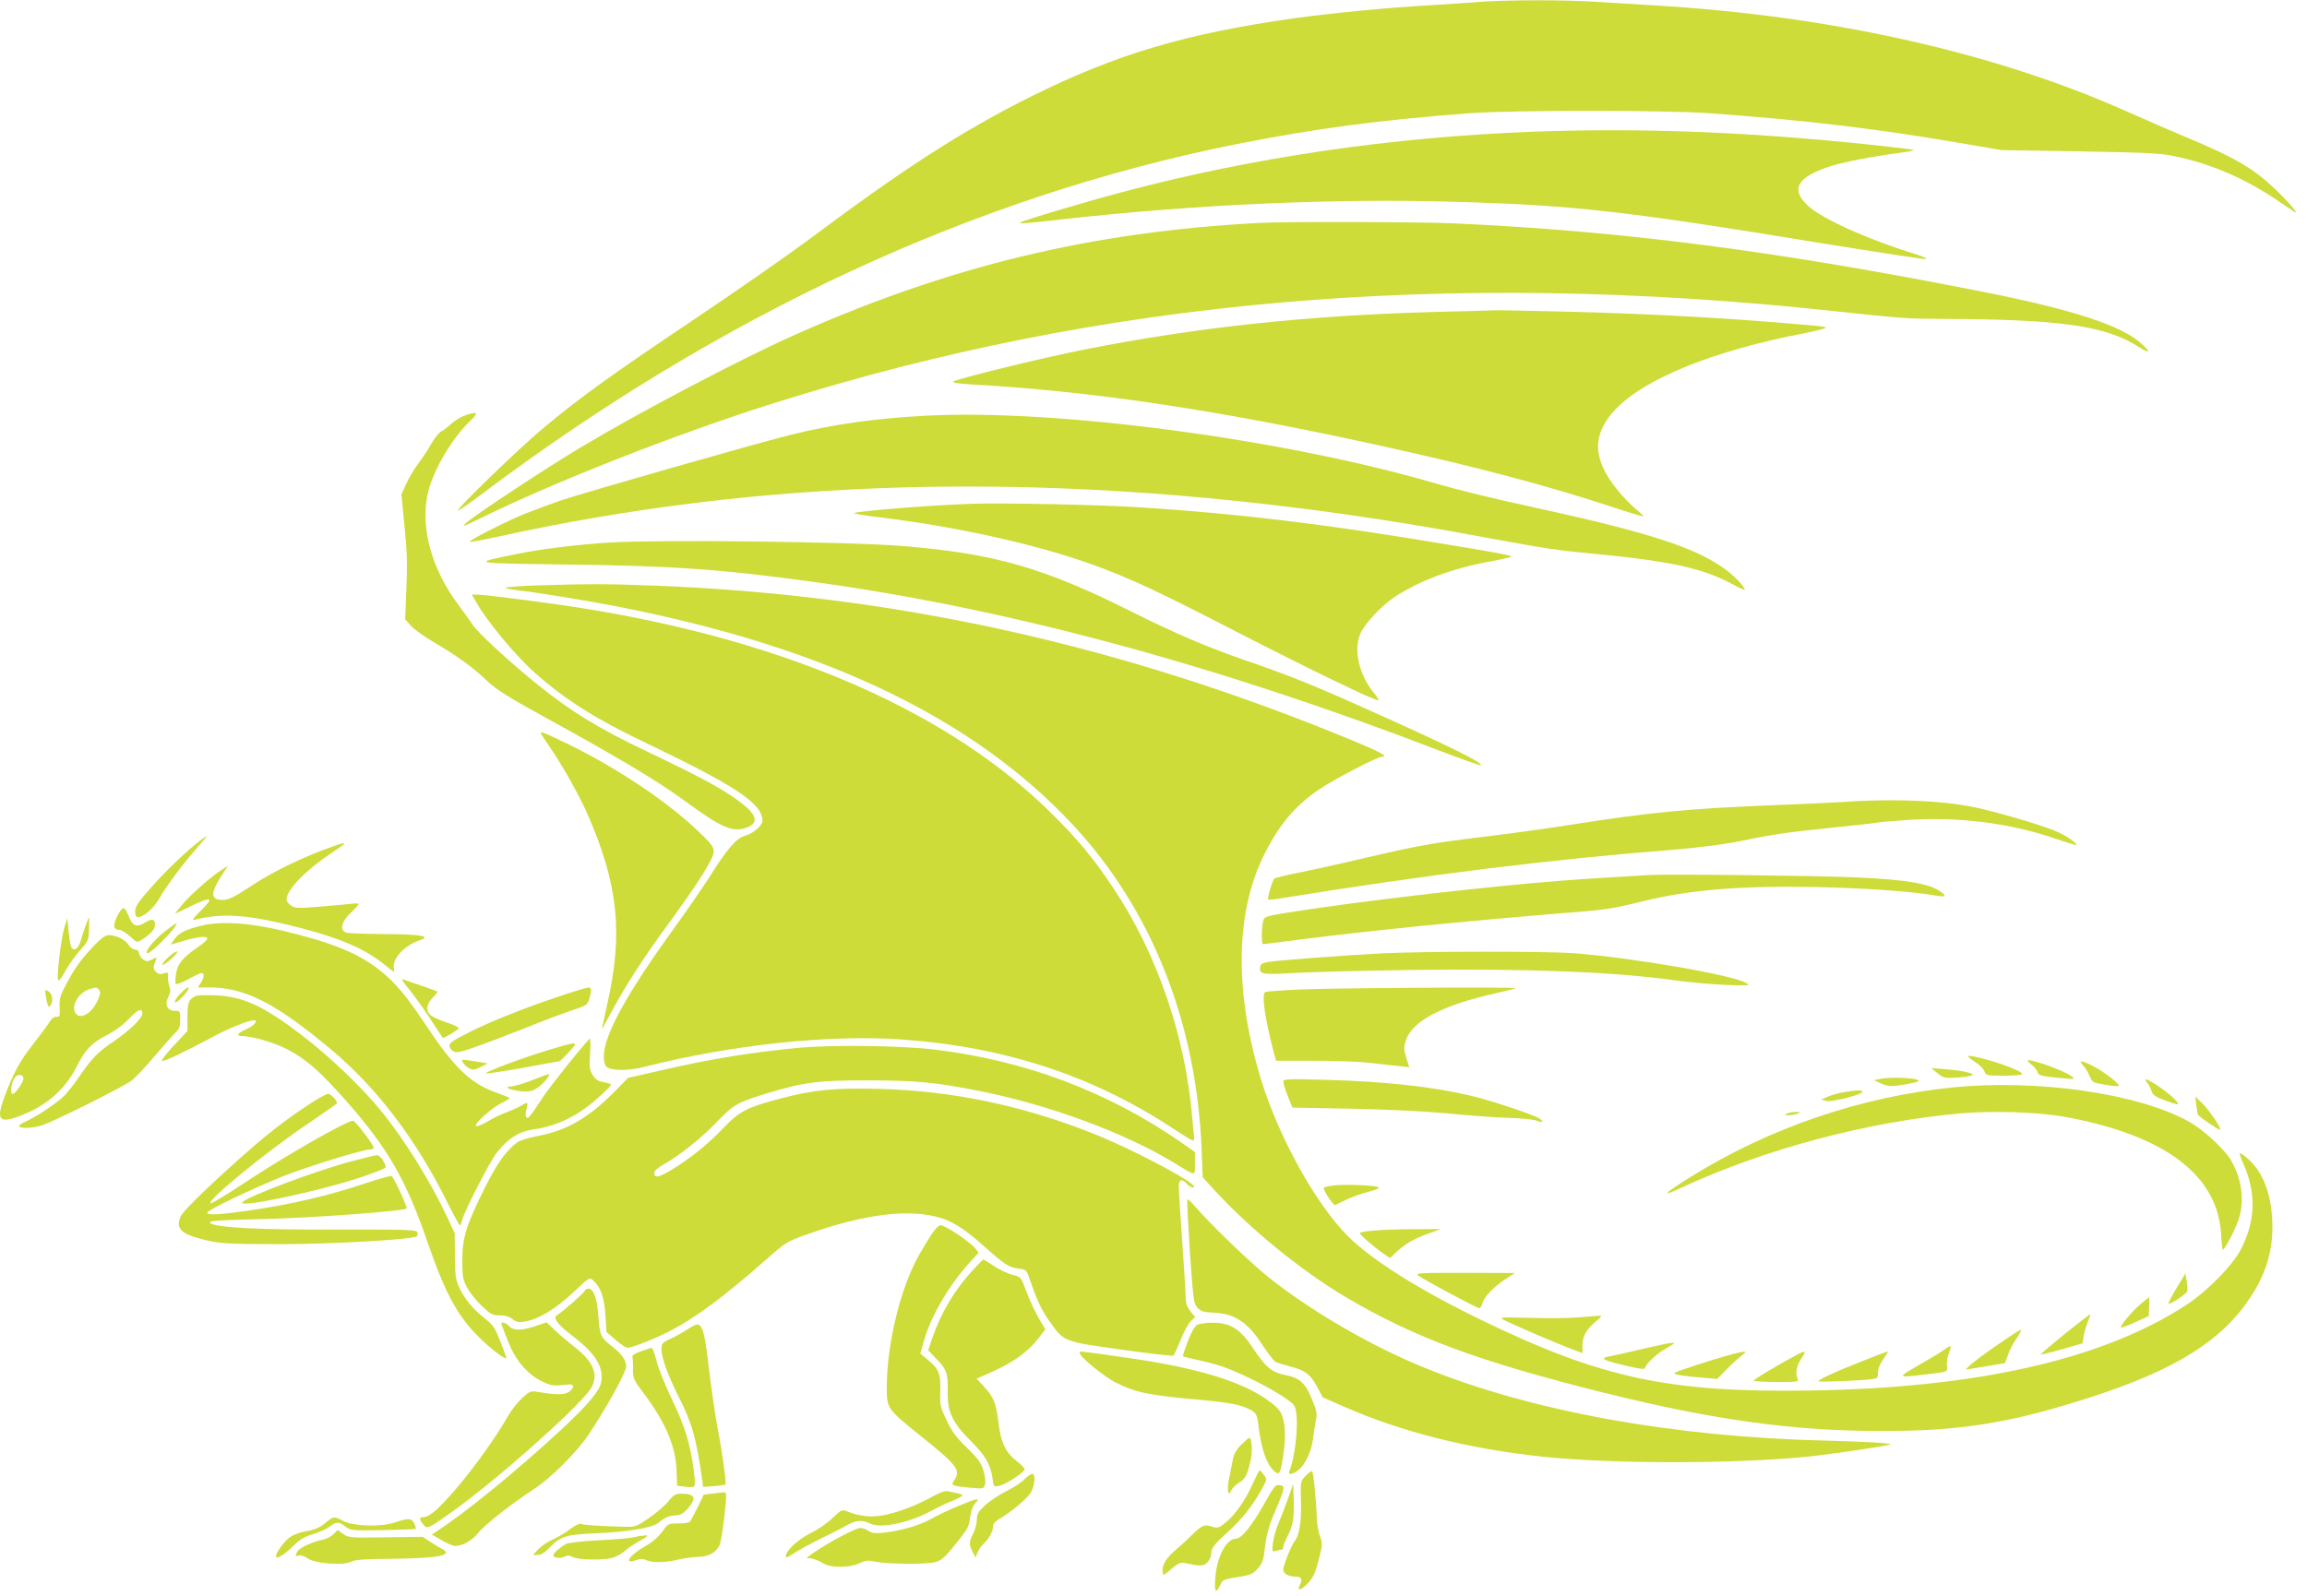 <?xml version="1.0" standalone="no"?>
<!DOCTYPE svg PUBLIC "-//W3C//DTD SVG 20010904//EN"
 "http://www.w3.org/TR/2001/REC-SVG-20010904/DTD/svg10.dtd">
<svg version="1.0" xmlns="http://www.w3.org/2000/svg"
 width="1280pt" height="886pt" viewBox="0 0 1280 886"
 preserveAspectRatio="xMidYMid meet">
<g transform="translate(0,886) scale(0.1,-0.1)"
fill="#cddc39" stroke="none">
<path d="M8215 8850 c-55 -5 -188 -13 -295 -20 -227 -13 -524 -42 -730 -70
-611 -86 -993 -199 -1470 -436 -379 -189 -704 -398 -1241 -800 -119 -88 -405
-287 -636 -442 -433 -290 -630 -431 -831 -600 -125 -103 -480 -447 -472 -455
3 -3 59 35 125 85 1336 1005 2739 1656 4195 1948 433 86 797 135 1300 172 231
17 1084 17 1320 0 535 -39 915 -84 1385 -164 l240 -41 435 -7 c379 -7 447 -10
530 -28 196 -41 379 -120 555 -237 53 -36 101 -68 107 -72 27 -16 -35 57 -104
123 -124 119 -225 179 -509 297 -85 36 -221 95 -304 132 -734 330 -1648 537
-2635 595 -102 6 -249 15 -326 20 -161 11 -490 11 -639 0z"/>
<path d="M8505 8129 c-789 -30 -1557 -143 -2278 -335 -201 -53 -556 -159 -566
-169 -8 -8 24 -6 253 20 720 80 1491 115 2156 95 661 -18 953 -52 2044 -231
303 -49 559 -88 570 -87 12 2 -11 13 -54 27 -270 83 -528 200 -602 272 -96 91
-54 159 133 218 69 22 229 53 372 72 48 6 86 13 84 16 -6 6 -291 37 -517 57
-569 50 -1083 64 -1595 45z"/>
<path d="M6990 7623 c-937 -49 -1728 -240 -2595 -628 -296 -133 -844 -421
-1165 -613 -198 -118 -587 -375 -640 -421 -32 -29 -27 -27 70 20 416 205 1100
474 1635 642 1827 577 3727 742 5875 511 392 -42 408 -43 615 -44 647 -2 898
-38 1081 -155 64 -41 70 -32 14 19 -111 100 -378 187 -870 285 -1150 228
-1999 338 -2935 381 -194 9 -937 11 -1085 3z"/>
<path d="M7975 7129 c-707 -18 -1336 -85 -1964 -210 -229 -45 -709 -163 -723
-177 -6 -6 37 -12 109 -16 675 -38 1371 -143 2273 -342 527 -116 910 -218
1264 -334 99 -33 182 -58 184 -56 2 2 -20 23 -49 47 -28 24 -73 72 -100 106
-134 168 -136 302 -8 439 165 174 546 328 1052 425 64 13 117 26 117 30 0 7
-32 10 -330 34 -332 26 -698 45 -1095 55 -214 5 -399 9 -410 8 -11 -1 -155 -5
-320 -9z"/>
<path d="M2599 6561 c-39 -12 -71 -31 -101 -58 -15 -14 -37 -31 -49 -37 -13
-6 -37 -36 -55 -67 -17 -31 -50 -81 -72 -110 -23 -30 -53 -81 -68 -114 l-27
-59 17 -173 c14 -135 17 -211 11 -347 l-7 -173 31 -35 c17 -20 77 -63 134 -96
125 -73 213 -137 292 -213 48 -45 112 -86 295 -187 415 -227 652 -368 798
-476 208 -153 271 -179 350 -147 66 28 49 74 -54 149 -93 68 -207 129 -497
268 -274 130 -423 221 -607 369 -154 123 -338 292 -368 338 -15 23 -51 73 -80
112 -149 199 -212 432 -167 623 30 125 134 301 234 396 45 43 42 52 -10 37z"/>
<path d="M5140 6553 c-288 -15 -520 -48 -756 -107 -200 -50 -1138 -318 -1274
-364 -63 -22 -155 -56 -205 -76 -111 -46 -311 -149 -298 -153 6 -2 70 10 144
26 1479 327 3012 368 4724 125 240 -34 484 -74 805 -134 292 -54 361 -64 530
-80 446 -42 632 -81 798 -170 39 -22 72 -36 72 -33 0 18 -58 78 -114 118 -164
117 -417 199 -1018 331 -282 61 -444 101 -593 144 -843 245 -2096 411 -2815
373z"/>
<path d="M5390 6064 c-231 -8 -617 -39 -650 -51 -8 -3 55 -14 140 -24 423 -51
871 -150 1186 -264 205 -75 352 -143 784 -366 425 -218 788 -394 797 -385 3 3
-7 20 -21 37 -85 100 -118 242 -78 333 25 56 116 153 187 201 136 90 318 159
518 196 62 12 119 24 127 27 21 7 -16 15 -355 71 -662 111 -1157 171 -1695
205 -226 15 -763 26 -940 20z"/>
<path d="M3380 5849 c-184 -12 -371 -35 -515 -64 -256 -52 -260 -51 280 -58
587 -7 858 -26 1380 -98 1072 -148 2220 -458 3459 -934 125 -48 229 -85 232
-82 14 14 -184 111 -661 324 -265 119 -419 181 -645 258 -208 72 -387 148
-627 268 -492 247 -768 326 -1280 367 -297 24 -1343 36 -1623 19z"/>
<path d="M2978 5611 c-91 -3 -169 -9 -172 -12 -4 -3 19 -9 51 -13 118 -13 393
-58 568 -92 1156 -226 1975 -619 2529 -1213 436 -469 685 -1097 713 -1801 l6
-154 65 -71 c195 -213 480 -446 724 -591 382 -227 745 -361 1443 -535 600
-149 1038 -210 1525 -211 448 -1 728 44 1183 192 459 149 718 312 875 553 91
139 127 271 119 432 -6 111 -34 206 -83 276 -26 38 -82 89 -97 89 -3 0 5 -25
19 -56 74 -167 69 -319 -13 -478 -48 -91 -185 -231 -304 -309 -460 -300 -1154
-459 -2076 -474 -792 -13 -1167 67 -1838 393 -340 165 -602 330 -736 463 -180
181 -384 549 -483 872 -145 477 -142 907 8 1225 84 177 178 291 318 385 89 59
320 179 345 179 40 0 -7 26 -169 93 -1281 529 -2528 805 -3868 857 -271 10
-361 10 -652 1z"/>
<path d="M2645 5513 c61 -106 219 -296 325 -389 165 -146 333 -253 597 -379
520 -249 663 -344 663 -441 0 -26 -54 -72 -98 -83 -47 -13 -98 -72 -200 -235
-35 -54 -120 -178 -190 -275 -268 -370 -392 -597 -392 -716 0 -27 6 -48 16
-56 27 -22 122 -23 209 0 480 122 1025 181 1429 152 584 -42 1078 -207 1533
-513 40 -26 77 -48 82 -48 6 0 9 12 6 28 -2 15 -7 59 -10 97 -37 450 -195 912
-435 1272 -108 163 -194 268 -335 408 -569 570 -1469 966 -2610 1149 -181 29
-545 76 -588 76 l-29 0 27 -47z"/>
<path d="M3000 4793 c0 -4 22 -38 49 -77 71 -103 164 -268 210 -373 171 -389
200 -664 110 -1057 -16 -72 -29 -132 -29 -135 0 -4 25 41 55 98 78 144 170
288 315 486 170 233 250 361 250 399 0 26 -14 44 -82 109 -167 161 -431 339
-693 471 -142 70 -185 89 -185 79z"/>
<path d="M10225 4409 c-60 -4 -238 -12 -395 -18 -454 -18 -683 -40 -1100 -106
-118 -19 -327 -48 -465 -65 -323 -39 -379 -49 -690 -121 -143 -34 -313 -71
-379 -84 -65 -13 -122 -27 -126 -32 -11 -10 -40 -110 -34 -115 2 -3 41 1 86 9
789 128 1501 216 2173 268 116 10 264 28 330 41 209 43 274 53 525 79 135 14
256 27 270 30 14 3 92 9 173 15 274 17 549 -17 798 -100 65 -22 122 -40 125
-40 20 0 -35 42 -89 68 -59 29 -262 92 -432 133 -184 45 -472 59 -770 38z"/>
<path d="M1114 4198 c-77 -59 -186 -163 -271 -258 -77 -87 -93 -111 -93 -137
0 -23 5 -33 16 -33 30 0 87 49 117 102 40 70 123 182 203 274 36 41 63 74 61
74 -2 0 -17 -10 -33 -22z"/>
<path d="M1851 4164 c-160 -56 -327 -136 -445 -213 -105 -69 -135 -85 -168
-85 -74 -2 -73 38 4 154 l23 35 -33 -21 c-57 -36 -170 -135 -217 -190 -26 -30
-45 -54 -43 -54 2 0 41 18 87 41 115 56 132 49 56 -24 -36 -35 -52 -56 -40
-53 141 37 272 32 490 -19 290 -68 445 -130 565 -226 58 -47 62 -49 56 -25
-13 52 55 128 141 157 71 23 11 34 -192 35 -105 1 -201 4 -213 8 -39 13 -29
59 23 109 25 24 45 46 45 50 0 3 -15 4 -32 2 -18 -2 -97 -10 -175 -16 -128
-11 -145 -10 -168 5 -14 9 -25 24 -25 34 0 54 105 162 252 260 88 58 89 64 9
36z"/>
<path d="M9155 4004 c-343 -20 -461 -28 -650 -45 -442 -40 -1024 -110 -1355
-163 -126 -20 -135 -23 -141 -46 -10 -34 -11 -130 -1 -130 4 0 93 11 199 25
379 49 923 103 1438 145 271 21 289 24 474 69 257 63 538 86 955 78 265 -5
547 -25 665 -47 55 -10 64 -5 32 19 -60 46 -187 68 -456 81 -210 10 -1057 20
-1160 14z"/>
<path d="M650 3775 c-24 -50 -21 -75 10 -75 11 0 38 -16 60 -36 40 -36 40 -36
67 -19 49 31 73 58 73 81 0 34 -16 38 -55 14 -46 -29 -70 -19 -91 35 -9 25
-22 45 -29 45 -7 0 -23 -20 -35 -45z"/>
<path d="M477 3728 c-9 -24 -22 -63 -29 -88 -14 -48 -40 -64 -54 -33 -4 10
-10 50 -14 88 l-6 70 -17 -54 c-17 -55 -42 -253 -35 -287 2 -14 14 -1 40 46
20 36 58 89 84 118 45 51 47 56 48 118 1 35 1 64 0 64 -1 0 -9 -19 -17 -42z"/>
<path d="M910 3687 c-62 -50 -114 -117 -91 -117 23 0 171 153 160 165 -3 2
-33 -20 -69 -48z"/>
<path d="M1128 3725 c-94 -22 -133 -40 -159 -76 l-23 -32 25 7 c118 37 179 46
179 26 0 -6 -21 -25 -47 -43 -88 -59 -119 -97 -126 -151 -4 -26 -5 -52 -2 -57
3 -4 34 7 69 26 34 19 68 35 74 35 17 0 15 -26 -4 -55 l-16 -25 63 0 c200 -1
367 -86 680 -348 250 -210 470 -499 641 -845 35 -70 66 -127 69 -127 4 0 10
12 13 28 13 52 154 327 194 377 61 77 121 115 196 126 112 15 211 57 302 125
55 41 134 115 134 125 0 3 -18 9 -40 13 -31 5 -45 14 -61 39 -18 28 -20 43
-15 122 4 53 2 85 -3 80 -58 -62 -215 -259 -259 -325 -72 -110 -84 -124 -93
-109 -4 6 -3 25 2 42 11 39 6 44 -25 23 -14 -9 -51 -26 -83 -38 -32 -12 -79
-34 -104 -50 -25 -15 -55 -28 -65 -28 -27 1 79 99 140 129 26 12 45 25 42 28
-3 3 -34 15 -69 28 -142 49 -234 136 -386 364 -117 175 -175 245 -256 310
-122 99 -267 159 -552 227 -178 42 -329 52 -435 29z"/>
<path d="M518 3608 c-72 -77 -104 -122 -152 -213 -32 -59 -37 -77 -35 -125 2
-50 0 -55 -17 -53 -13 1 -27 -9 -38 -27 -9 -16 -51 -72 -92 -125 -74 -93 -113
-166 -160 -295 -46 -124 -29 -146 81 -105 147 53 255 146 319 273 49 97 83
133 168 177 45 23 93 58 125 92 48 52 73 61 73 27 0 -25 -73 -95 -161 -155
-88 -59 -123 -96 -196 -204 -23 -33 -56 -75 -74 -94 -39 -40 -155 -118 -216
-145 -23 -10 -40 -23 -37 -27 8 -14 79 -10 129 6 74 26 457 217 498 250 21 17
78 77 126 135 49 58 101 116 115 129 21 20 26 34 26 73 0 47 -1 48 -30 48 -42
0 -58 35 -36 78 12 23 13 37 6 59 -6 16 -9 40 -8 53 3 25 -2 27 -33 15 -9 -3
-24 1 -33 11 -17 16 -17 28 -1 66 7 17 5 17 -21 3 -24 -12 -32 -12 -49 -1 -11
7 -21 23 -23 35 -2 13 -11 21 -22 21 -11 0 -27 12 -37 26 -19 30 -68 54 -109
54 -20 0 -42 -16 -86 -62z m32 -242 c9 -12 7 -24 -8 -58 -31 -70 -93 -108
-121 -74 -31 38 13 117 75 136 40 12 40 12 54 -4z m-420 -491 c0 -24 -53 -96
-63 -86 -13 13 0 77 19 95 16 17 44 11 44 -9z"/>
<path d="M932 3546 c-20 -19 -34 -37 -31 -40 3 -4 26 12 50 33 24 22 38 40 31
41 -7 0 -29 -15 -50 -34z"/>
<path d="M7670 3569 c-200 -10 -583 -39 -635 -48 -30 -5 -41 -12 -43 -26 -5
-43 4 -45 188 -35 96 6 393 13 660 17 648 8 1121 -11 1455 -58 77 -11 203 -22
280 -25 133 -5 139 -4 112 11 -78 45 -626 139 -956 165 -154 11 -829 11 -1061
-1z"/>
<path d="M2267 3373 c28 -34 81 -108 118 -164 37 -57 69 -106 71 -108 5 -6 88
44 89 53 0 5 -31 20 -69 32 -38 13 -77 31 -88 40 -27 25 -22 61 12 96 17 17
29 32 27 35 -3 2 -42 16 -88 32 -46 15 -93 32 -103 36 -12 5 1 -16 31 -52z"/>
<path d="M1002 3347 c-42 -43 -43 -71 -1 -31 34 32 54 64 41 64 -4 0 -22 -15
-40 -33z"/>
<path d="M3075 3321 c-193 -66 -357 -132 -472 -190 -110 -56 -118 -63 -104
-89 7 -13 21 -22 35 -22 28 0 142 41 386 137 96 39 212 82 257 97 79 26 83 29
93 64 14 51 13 62 -7 61 -10 0 -94 -26 -188 -58z"/>
<path d="M7200 3368 c-91 -4 -171 -11 -179 -13 -23 -9 -4 -147 49 -346 l10
-36 207 0 c115 0 253 -5 308 -11 55 -7 128 -15 162 -18 l62 -7 -16 51 c-14 43
-15 57 -4 94 33 111 202 200 511 268 52 12 96 23 99 26 8 7 -1038 1 -1209 -8z"/>
<path d="M255 3328 c9 -53 15 -64 26 -47 16 25 10 64 -12 77 -20 13 -21 12
-14 -30z"/>
<path d="M1090 3334 c-42 -18 -50 -35 -50 -117 l0 -79 -76 -81 c-42 -45 -71
-83 -65 -85 12 -4 114 44 296 141 100 53 211 94 222 83 10 -10 -15 -32 -57
-51 -44 -20 -52 -35 -17 -35 55 -1 169 -33 242 -69 108 -54 186 -122 335 -290
234 -266 334 -440 455 -793 100 -289 170 -415 304 -540 61 -58 131 -108 131
-94 0 2 -15 43 -34 91 -30 77 -39 91 -88 129 -65 52 -111 107 -141 173 -19 41
-22 66 -23 173 l-1 125 -41 89 c-96 203 -237 430 -368 591 -99 123 -283 300
-432 414 -215 166 -332 221 -487 227 -49 2 -97 1 -105 -2z"/>
<path d="M3051 3035 c-136 -40 -369 -127 -354 -132 6 -2 99 12 206 31 107 20
197 36 200 36 8 0 87 84 87 93 0 12 -19 8 -139 -28z"/>
<path d="M4445 3046 c-270 -25 -501 -62 -785 -128 l-175 -40 -82 -83 c-142
-143 -265 -212 -426 -241 -43 -8 -92 -23 -107 -34 -60 -43 -114 -119 -184
-260 -100 -202 -121 -270 -121 -395 0 -89 3 -106 26 -150 15 -28 52 -74 82
-103 50 -47 60 -52 100 -52 30 0 53 -7 71 -21 21 -17 34 -19 67 -14 76 13 172
71 268 161 91 86 92 86 112 68 42 -38 62 -95 68 -193 l6 -93 50 -44 c28 -24
57 -44 66 -44 24 0 138 44 222 86 149 75 310 194 546 402 112 99 117 102 230
142 318 113 568 144 742 90 67 -20 139 -67 236 -154 114 -102 141 -120 191
-126 43 -5 47 -8 60 -45 44 -128 68 -181 112 -244 84 -119 75 -115 400 -161
156 -22 287 -37 291 -33 4 5 22 44 40 88 17 44 43 90 56 103 l24 22 -25 31
c-16 19 -26 43 -26 62 0 18 -9 160 -20 317 -11 157 -20 300 -20 318 0 37 18
42 45 12 10 -11 25 -20 34 -20 64 0 -318 206 -564 303 -387 153 -778 234
-1180 244 -242 6 -360 -5 -542 -53 -188 -49 -229 -70 -323 -168 -86 -90 -180
-165 -285 -229 -68 -41 -95 -47 -95 -18 0 13 18 29 53 49 91 52 209 146 295
236 93 97 113 108 287 161 200 60 282 70 555 69 260 0 377 -11 620 -60 385
-77 806 -233 1082 -402 117 -72 108 -72 108 1 l0 63 -72 51 c-407 283 -870
458 -1373 518 -182 22 -555 27 -740 11z"/>
<path d="M10953 2970 c26 -16 52 -41 57 -55 9 -24 12 -25 110 -25 55 0 100 4
100 9 0 22 -233 100 -299 101 -8 0 6 -13 32 -30z"/>
<path d="M2569 2963 c5 -10 20 -25 34 -32 21 -11 30 -10 63 7 l39 20 -40 7
c-112 18 -107 18 -96 -2z"/>
<path d="M11250 2973 c0 -3 11 -14 24 -24 14 -11 28 -28 31 -39 6 -20 19 -23
150 -35 57 -5 59 -5 40 11 -38 31 -245 105 -245 87z"/>
<path d="M11558 2947 c11 -12 28 -39 36 -59 15 -35 18 -37 86 -48 39 -7 73
-10 76 -7 9 8 -75 74 -135 106 -70 37 -93 40 -63 8z"/>
<path d="M10750 2904 c31 -26 40 -28 99 -25 36 2 74 6 85 11 18 6 16 9 -19 19
-22 6 -76 14 -120 17 l-80 6 35 -28z"/>
<path d="M2950 2864 c-47 -18 -98 -33 -115 -34 -45 -1 -11 -18 51 -26 55 -6
81 2 122 40 26 23 47 57 35 55 -4 -1 -46 -16 -93 -35z"/>
<path d="M10426 2871 l-29 -6 42 -19 c39 -16 50 -17 122 -6 44 7 81 16 84 20
11 17 -153 26 -219 11z"/>
<path d="M7120 2857 c0 -9 11 -45 25 -80 l26 -64 322 -6 c195 -4 407 -14 537
-26 118 -12 271 -23 340 -25 69 -2 138 -9 154 -15 37 -15 45 -7 14 13 -31 20
-273 101 -378 125 -211 50 -475 79 -802 88 -217 6 -238 5 -238 -10z"/>
<path d="M11912 2853 c9 -10 20 -31 25 -47 7 -23 21 -33 72 -52 81 -30 90 -30
60 2 -55 59 -204 151 -157 97z"/>
<path d="M10835 2825 c-510 -51 -1019 -225 -1457 -498 -154 -97 -168 -114 -43
-56 459 213 1032 365 1545 410 179 16 433 7 580 -20 557 -103 849 -326 864
-659 2 -40 6 -75 8 -77 7 -8 69 107 88 166 35 103 19 226 -43 332 -36 60 -153
168 -230 211 -280 157 -839 238 -1312 191z"/>
<path d="M10232 2799 c-29 -5 -69 -16 -90 -25 l-37 -16 27 -8 c30 -9 211 38
202 52 -6 9 -30 9 -102 -3z"/>
<path d="M1707 2726 c-171 -114 -283 -206 -529 -434 -87 -80 -165 -161 -174
-180 -33 -71 -1 -102 139 -135 84 -19 120 -21 402 -22 300 0 748 26 768 44 4
4 5 15 2 23 -5 13 -61 15 -453 14 -431 -1 -648 10 -692 34 -25 14 22 18 275
24 277 6 796 44 811 59 6 6 -70 172 -83 180 -5 3 -67 -14 -139 -38 -211 -71
-415 -119 -664 -155 -156 -22 -220 -25 -220 -10 0 14 257 137 428 205 139 54
433 145 472 145 10 0 21 4 24 8 6 9 -102 152 -115 152 -36 0 -384 -199 -606
-347 -95 -63 -178 -113 -184 -111 -29 10 312 289 543 444 87 59 158 109 158
111 0 15 -35 53 -49 53 -9 0 -61 -29 -114 -64z"/>
<path d="M12186 2725 c4 -28 7 -51 8 -51 12 -16 122 -90 124 -84 5 14 -61 110
-102 150 l-36 34 6 -49z"/>
<path d="M9915 2680 c-17 -7 -16 -9 10 -9 17 0 39 4 50 9 17 7 16 9 -10 9 -16
0 -39 -4 -50 -9z"/>
<path d="M1950 2415 c-199 -53 -568 -192 -604 -226 -42 -39 410 56 656 137 76
26 138 50 138 56 0 22 -32 68 -48 67 -9 0 -73 -16 -142 -34z"/>
<path d="M7403 2281 c-28 -3 -55 -9 -58 -13 -8 -8 54 -101 63 -96 4 2 32 15
62 30 30 15 86 35 123 44 42 11 63 20 55 25 -20 11 -186 18 -245 10z"/>
<path d="M6588 2203 c-3 -4 4 -136 14 -293 19 -272 21 -286 43 -309 19 -19 35
-24 87 -26 119 -5 191 -53 274 -182 30 -45 61 -86 71 -91 10 -6 47 -17 82 -26
83 -21 111 -43 149 -113 l31 -58 118 -52 c322 -141 695 -235 1108 -278 385
-40 1051 -40 1457 0 144 15 457 61 466 69 6 7 -138 15 -363 21 -846 20 -1639
165 -2228 407 -294 120 -623 312 -857 498 -103 82 -327 298 -408 393 -22 26
-42 44 -44 40z"/>
<path d="M5165 2004 c-19 -30 -49 -78 -65 -107 -104 -185 -179 -492 -180 -736
0 -118 1 -120 194 -275 198 -159 217 -185 181 -240 -14 -22 -14 -24 2 -31 10
-3 50 -9 90 -12 71 -6 72 -6 79 21 3 15 -1 48 -11 79 -13 41 -32 66 -91 123
-57 55 -81 87 -111 150 -36 74 -38 84 -36 162 3 98 -7 124 -69 175 l-42 35 18
63 c38 139 140 315 255 441 l51 56 -20 25 c-27 34 -166 127 -191 127 -11 0
-31 -20 -54 -56z"/>
<path d="M7618 2030 c-38 -3 -70 -9 -73 -12 -6 -6 76 -78 133 -117 l34 -23 31
29 c53 50 98 76 177 105 l75 27 -155 -1 c-85 0 -185 -4 -222 -8z"/>
<path d="M5396 1809 c-99 -107 -175 -235 -223 -374 l-23 -69 44 -46 c58 -58
67 -84 64 -183 -3 -111 27 -174 130 -276 78 -78 108 -129 119 -206 6 -46 6
-47 37 -41 36 7 141 76 141 92 0 6 -20 27 -44 45 -61 47 -89 105 -101 213 -13
107 -26 142 -80 200 l-42 45 28 12 c158 65 252 128 319 216 l35 46 -19 31
c-35 57 -63 117 -90 188 -26 70 -26 71 -73 83 -26 6 -72 28 -103 48 -30 21
-57 37 -59 37 -2 0 -29 -27 -60 -61z"/>
<path d="M7870 1780 c31 -23 324 -180 337 -180 6 0 14 11 17 25 9 36 63 93
126 134 l55 36 -278 1 c-257 0 -277 -1 -257 -16z"/>
<path d="M12076 1711 c-27 -45 -47 -83 -44 -86 7 -7 98 53 103 67 3 7 2 33 -2
56 l-8 44 -49 -81z"/>
<path d="M3242 1693 c-9 -16 -122 -114 -154 -134 -21 -13 9 -53 83 -109 132
-100 179 -174 165 -259 -8 -50 -75 -129 -229 -272 -251 -231 -518 -449 -687
-560 l-24 -16 54 -31 c30 -18 65 -32 76 -32 40 0 93 30 126 71 35 45 185 163
308 243 95 61 242 208 307 306 99 149 207 344 207 375 0 37 -23 70 -81 115
-59 45 -66 60 -73 165 -7 95 -24 148 -52 153 -9 2 -21 -5 -26 -15z"/>
<path d="M11884 1629 c-46 -36 -128 -133 -116 -137 5 -1 41 12 81 31 l73 33 2
52 c1 29 1 52 0 52 -1 0 -19 -14 -40 -31z"/>
<path d="M11457 1458 c-75 -61 -136 -113 -134 -115 2 -2 55 11 118 29 l114 33
6 41 c4 22 15 58 23 79 9 21 15 39 14 41 -2 1 -65 -47 -141 -108z"/>
<path d="M8760 1549 c-52 -5 -174 -6 -270 -3 -164 4 -173 4 -147 -11 34 -19
298 -133 380 -163 l57 -22 0 41 c0 52 20 89 72 133 33 27 38 35 23 34 -11 0
-63 -5 -115 -9z"/>
<path d="M2783 1508 c2 -7 19 -50 37 -95 39 -101 105 -179 186 -219 48 -23 63
-26 114 -21 49 6 60 4 60 -8 0 -8 -11 -22 -25 -31 -25 -16 -71 -16 -177 2 -33
5 -41 2 -82 -36 -25 -23 -59 -67 -77 -98 -62 -111 -189 -289 -290 -406 -100
-116 -147 -156 -181 -156 -23 0 -23 -12 0 -40 22 -28 26 -26 162 71 242 173
677 558 761 673 55 74 28 154 -79 237 -37 29 -88 72 -113 96 l-46 44 -61 -20
c-78 -27 -124 -27 -147 -1 -20 22 -50 27 -42 8z"/>
<path d="M6644 1508 c-14 -6 -33 -39 -53 -90 -17 -45 -30 -83 -27 -85 2 -3 37
-11 78 -20 40 -8 100 -24 133 -35 139 -46 384 -179 407 -221 27 -49 11 -260
-28 -362 -9 -22 18 -19 50 6 38 30 73 105 81 174 4 33 11 79 16 103 8 37 5 52
-22 117 -38 91 -67 118 -149 134 -75 15 -108 43 -182 155 -67 101 -125 136
-222 135 -33 0 -71 -5 -82 -11z"/>
<path d="M3811 1480 c-25 -16 -66 -39 -93 -51 -43 -20 -48 -26 -48 -56 0 -48
33 -139 95 -264 75 -148 98 -229 132 -468 l4 -33 59 4 c33 2 62 7 65 9 6 6
-17 177 -39 289 -17 87 -39 239 -62 430 -16 130 -30 171 -58 169 -6 0 -31 -13
-55 -29z"/>
<path d="M11079 1394 c-68 -47 -135 -97 -149 -111 l-25 -24 45 7 c25 4 74 12
110 18 l64 11 17 46 c9 25 30 67 48 92 18 26 28 47 23 47 -6 0 -65 -39 -133
-86z"/>
<path d="M9120 1375 c-80 -19 -162 -37 -182 -41 -71 -12 -51 -23 112 -60 59
-13 75 -14 78 -4 9 27 69 81 122 110 70 38 51 37 -130 -5z"/>
<path d="M10788 1370 c-14 -11 -77 -49 -140 -85 -123 -71 -123 -72 26 -54 139
16 133 13 128 52 -2 18 3 50 12 70 17 42 12 45 -26 17z"/>
<path d="M3555 1360 c-32 -11 -49 -22 -46 -31 2 -8 4 -38 3 -68 0 -50 3 -59
54 -126 126 -167 184 -302 188 -440 l3 -80 41 -6 c23 -3 46 -3 52 1 7 4 7 32
0 84 -19 149 -48 246 -121 398 -38 80 -78 178 -87 217 -9 39 -21 71 -27 70 -5
0 -32 -9 -60 -19z"/>
<path d="M5990 1351 c0 -21 139 -134 204 -166 112 -55 182 -69 476 -95 149
-14 212 -26 262 -51 39 -20 43 -27 52 -104 16 -123 44 -202 86 -240 28 -25 35
-14 49 82 14 94 14 153 0 209 -10 37 -22 54 -62 86 -147 116 -400 195 -807
253 -278 40 -260 38 -260 26z"/>
<path d="M9610 1344 c-109 -29 -320 -98 -320 -104 0 -9 53 -18 156 -26 l81 -7
54 55 c30 30 68 64 84 76 35 25 22 26 -55 6z"/>
<path d="M9975 1344 c-93 -49 -245 -139 -245 -146 0 -4 57 -8 126 -8 116 0
126 1 118 18 -14 31 -7 71 20 112 29 44 26 47 -19 24z"/>
<path d="M10320 1301 c-147 -58 -230 -97 -230 -107 0 -6 244 4 298 12 29 4 32
8 32 38 0 21 11 48 30 74 17 23 27 42 23 41 -5 0 -73 -26 -153 -58z"/>
<path d="M6886 841 c-28 -28 -41 -53 -46 -83 -5 -24 -13 -69 -20 -100 -14 -62
-6 -113 11 -70 5 12 24 31 43 43 35 21 46 40 65 125 12 49 7 124 -8 124 -4 0
-24 -18 -45 -39z"/>
<path d="M6950 624 c-38 -88 -103 -179 -156 -219 -33 -25 -40 -27 -72 -17 -42
13 -52 9 -117 -55 -28 -27 -64 -60 -80 -73 -47 -39 -75 -80 -75 -111 0 -16 3
-29 6 -29 3 0 25 16 47 36 35 29 47 34 72 29 84 -18 102 -18 124 4 11 11 21
33 21 47 0 31 17 54 95 124 72 65 134 142 181 227 35 62 35 63 17 87 -10 14
-21 26 -24 26 -3 0 -20 -34 -39 -76z"/>
<path d="M7244 669 c-28 -30 -29 -31 -26 -137 4 -110 -9 -195 -33 -222 -17
-19 -65 -138 -65 -161 0 -23 29 -39 69 -39 33 0 40 -15 21 -51 -16 -30 11 -24
42 9 35 37 46 61 68 148 18 70 18 78 4 117 -9 23 -17 69 -18 102 -4 109 -19
256 -26 260 -4 2 -20 -9 -36 -26z"/>
<path d="M5685 651 c-15 -17 -60 -46 -100 -66 -40 -20 -94 -55 -119 -79 -39
-36 -46 -48 -46 -80 0 -20 -9 -54 -20 -76 -24 -47 -25 -62 -4 -102 l16 -32 13
30 c7 16 22 38 35 49 27 25 50 67 50 95 0 13 12 27 31 38 66 37 165 120 181
153 21 41 24 99 5 99 -7 0 -26 -13 -42 -29z"/>
<path d="M7016 517 c-70 -125 -128 -197 -160 -197 -51 0 -105 -101 -113 -216
-6 -79 3 -93 27 -41 14 30 19 32 95 44 71 11 84 16 112 46 25 28 33 47 38 93
11 97 24 145 65 239 50 118 52 129 19 133 -22 3 -31 -8 -83 -101z"/>
<path d="M7149 550 c-15 -41 -38 -103 -53 -138 -15 -34 -30 -86 -33 -114 -6
-50 -6 -51 18 -45 13 4 27 7 32 7 4 0 7 7 7 14 0 8 11 36 24 61 30 56 38 105
34 210 l-3 80 -26 -75z"/>
<path d="M5175 555 c-82 -47 -198 -91 -276 -105 -68 -12 -132 -5 -196 21 -31
13 -33 12 -85 -37 -29 -28 -83 -65 -119 -82 -67 -32 -139 -98 -139 -128 0 -11
10 -8 43 14 23 16 89 52 147 81 58 28 125 62 149 76 51 29 85 31 130 9 55 -28
212 4 326 65 39 21 96 49 128 61 31 13 57 27 57 31 0 3 -13 9 -29 12 -16 3
-39 8 -52 11 -16 3 -44 -7 -84 -29z"/>
<path d="M3955 571 l-50 -6 -35 -72 c-19 -39 -39 -75 -43 -80 -5 -4 -34 -8
-64 -8 -55 0 -57 -1 -88 -45 -21 -29 -54 -58 -95 -81 -88 -50 -123 -103 -51
-78 24 9 39 9 57 0 34 -15 107 -14 179 4 33 8 83 14 111 15 54 0 93 21 115 62
10 19 26 124 36 241 4 44 2 57 -9 55 -7 0 -35 -4 -63 -7z"/>
<path d="M3707 526 c-20 -24 -68 -65 -108 -92 -70 -48 -72 -49 -143 -47 -141
4 -222 9 -233 16 -6 4 -32 -9 -58 -28 -25 -20 -70 -46 -98 -59 -29 -13 -65
-37 -81 -55 l-30 -31 27 0 c17 0 39 13 64 39 67 67 90 74 268 82 176 8 309 31
340 59 31 27 61 40 95 40 22 0 39 9 61 32 56 62 48 88 -27 88 -37 0 -46 -5
-77 -44z"/>
<path d="M5312 500 c-51 -22 -118 -53 -148 -71 -62 -35 -167 -65 -260 -75 -49
-5 -67 -3 -85 10 -13 9 -34 16 -47 16 -24 0 -182 -84 -257 -137 l-40 -28 30
-5 c17 -3 43 -14 60 -25 40 -27 144 -28 203 -1 36 17 49 18 95 8 66 -13 280
-15 329 -1 27 7 50 26 90 75 88 108 95 120 101 175 4 34 14 60 28 76 32 33 11
29 -99 -17z"/>
<path d="M1804 407 c-28 -24 -56 -36 -101 -44 -73 -14 -106 -33 -144 -87 -61
-83 -14 -78 71 7 34 33 60 49 105 62 33 9 74 28 92 41 39 30 53 30 89 2 28
-22 35 -23 209 -20 99 2 181 5 183 7 1 1 -3 14 -9 29 -15 31 -31 32 -107 7
-78 -27 -231 -22 -288 8 -50 27 -53 27 -100 -12z"/>
<path d="M1851 346 c-13 -13 -39 -27 -59 -31 -55 -10 -132 -45 -142 -66 -14
-25 -13 -28 9 -22 11 3 32 -4 48 -16 39 -28 195 -41 239 -19 22 12 75 16 234
17 257 3 340 20 271 56 -17 8 -47 27 -68 41 l-38 25 -205 -3 c-198 -3 -206 -2
-236 19 l-31 22 -22 -23z"/>
<path d="M3520 329 c-19 -5 -107 -13 -195 -17 -96 -5 -170 -14 -185 -21 -30
-16 -70 -51 -70 -62 0 -15 39 -20 61 -9 17 9 27 9 47 -1 28 -16 155 -19 215
-6 20 4 53 22 72 38 19 17 58 43 87 59 42 23 48 29 28 29 -14 -1 -41 -5 -60
-10z"/>
</g>
</svg>
